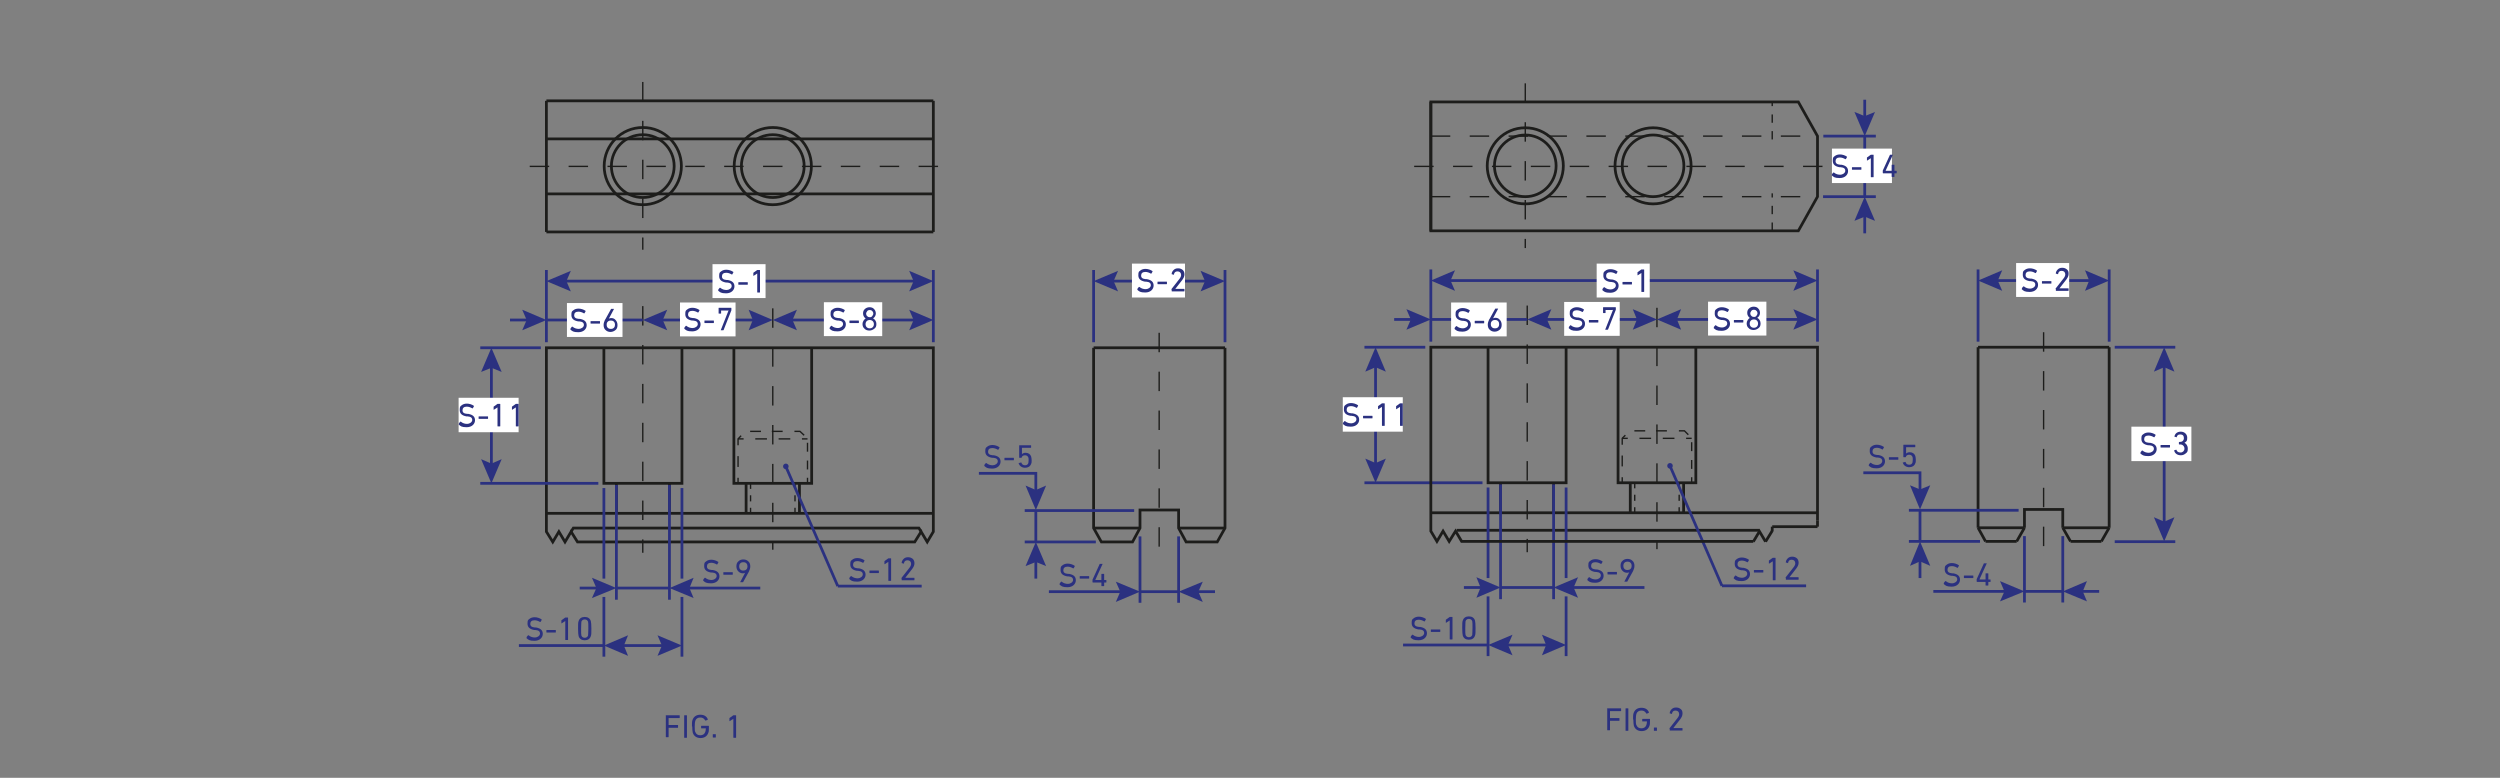 <?xml version="1.0" encoding="UTF-8"?>
<svg id="_Слой_1" data-name="Слой_1" xmlns="http://www.w3.org/2000/svg" version="1.1" viewBox="0 0 900 280">
  <rect x="0" y="0" width="900" height="280" fill="#808080" stroke="none"/>
  <!-- Generator: Adobe Illustrator 29.1.0, SVG Export Plug-In . SVG Version: 2.1.0 Build 142)  -->
  <defs>
    <style>
      .st0 {
        stroke-dasharray: 4.2 4.2;
      }

      .st0, .st1, .st2, .st3, .st4, .st5, .st6, .st7, .st8, .st9, .st10, .st11 {
        stroke-miterlimit: 10;
      }

      .st0, .st1, .st2, .st3, .st4, .st6, .st7, .st8, .st9, .st10, .st11 {
        fill: none;
      }

      .st0, .st3, .st6, .st7, .st8, .st9, .st10, .st11 {
        stroke: #1d1d1b;
      }

      .st0, .st3, .st6, .st7, .st9, .st10, .st11 {
        stroke-width: .5px;
      }

      .st1 {
        stroke-width: 1px;
      }

      .st1, .st2, .st5 {
        stroke: #2b3180;
      }

      .st2, .st5 {
        stroke-width: 1px;
      }

      .st4 {
        stroke: #ffed00;
      }

      .st5, .st12 {
        fill: #2b3180;
      }

      .st13 {
        fill: #fff;
      }

      .st6 {
        stroke-dasharray: 3;
      }

      .st7 {
        stroke-dasharray: 3.2 3.2;
      }

      .st9 {
        stroke-dasharray: 7;
      }

      .st10 {
        stroke-dasharray: 3.9 3.9;
      }

      .st11 {
        stroke-dasharray: 2.2 2.2;
      }
    </style>
  </defs>
  <path class="st4" d="M2218.5-412.7"/>
  <path class="st4" d="M2194-427.7"/>
  <polygon class="st8" points="331.6 191.4 329.3 195.1 207.9 195.1 205.6 191.4 203.4 195.1 201.2 191.4 199 195.1 196.7 191.4 196.7 125.2 336 125.2 336 191.4 333.8 195.1 331.6 191.4"/>
  <polyline class="st8" points="331.6 191.4 330.8 190.1 330.7 190.1 206.4 190.1 205.6 191.4"/>
  <line class="st8" x1="196.7" y1="184.8" x2="336" y2="184.8"/>
  <line class="st8" x1="221.9" y1="174" x2="221.9" y2="184.8"/>
  <polyline class="st8" points="245.5 125.2 245.5 174 231.4 174 217.4 174 217.4 125.2"/>
  <line class="st8" x1="241" y1="174" x2="241" y2="184.8"/>
  <line class="st8" x1="268.6" y1="174" x2="268.6" y2="184.8"/>
  <line class="st8" x1="287.8" y1="174" x2="287.8" y2="184.8"/>
  <polyline class="st8" points="264.2 125.2 264.2 174 278.2 174 292.2 174 292.2 125.2"/>
  <g>
    <line class="st3" x1="270.2" y1="174" x2="270.2" y2="176"/>
    <line class="st11" x1="270.2" y1="178.3" x2="270.2" y2="181.6"/>
    <line class="st3" x1="270.2" y1="182.8" x2="270.2" y2="184.8"/>
  </g>
  <g>
    <line class="st3" x1="286.2" y1="174" x2="286.2" y2="176"/>
    <line class="st11" x1="286.2" y1="178.3" x2="286.2" y2="181.6"/>
    <line class="st3" x1="286.2" y1="182.8" x2="286.2" y2="184.8"/>
  </g>
  <g>
    <line class="st3" x1="290.7" y1="158" x2="288.7" y2="158"/>
    <polyline class="st0" points="284.5 158 278.2 158 269.8 158"/>
    <line class="st3" x1="267.7" y1="158" x2="265.7" y2="158"/>
  </g>
  <g>
    <line class="st3" x1="265.7" y1="174" x2="265.7" y2="172"/>
    <polyline class="st10" points="265.7 168.1 265.7 158 268.3 155.3 278.2 155.3 284.1 155.3"/>
    <polyline class="st3" points="286 155.3 288 155.3 289.5 156.7"/>
    <line class="st7" x1="290.7" y1="159.4" x2="290.7" y2="170.4"/>
    <line class="st3" x1="290.7" y1="172" x2="290.7" y2="174"/>
  </g>
  <line class="st8" x1="196.7" y1="36.3" x2="196.7" y2="83.5"/>
  <line class="st8" x1="196.7" y1="36.3" x2="336" y2="36.3"/>
  <line class="st8" x1="196.7" y1="83.5" x2="336" y2="83.5"/>
  <line class="st8" x1="336" y1="36.3" x2="336" y2="83.5"/>
  <line class="st9" x1="190.7" y1="59.9" x2="340.6" y2="59.9"/>
  <line class="st8" x1="196.7" y1="50" x2="336" y2="50"/>
  <line class="st8" x1="196.7" y1="69.8" x2="336" y2="69.8"/>
  <circle class="st8" cx="231.4" cy="59.8" r="13.9"/>
  <circle class="st8" cx="278.2" cy="59.8" r="13.9"/>
  <circle class="st8" cx="278.2" cy="59.8" r="11.3"/>
  <circle class="st8" cx="231.4" cy="59.8" r="11.3"/>
  <line class="st8" x1="393.7" y1="125.2" x2="441" y2="125.2"/>
  <line class="st8" x1="393.7" y1="190.1" x2="410.4" y2="190.1"/>
  <line class="st8" x1="441" y1="190.1" x2="424.3" y2="190.1"/>
  <polyline class="st8" points="393.7 125.2 393.7 190.1 396.5 195.1 407.7 195.1 410.4 190.1 410.4 183.6 417.3 183.6 424.3 183.6 424.3 190.1 427 195.1 438.2 195.1 441 190.1 441 125.2"/>
  <line class="st9" x1="417.3" y1="119.8" x2="417.3" y2="197.9"/>
  <line class="st9" x1="231.4" y1="110.2" x2="231.4" y2="199"/>
  <line class="st9" x1="278.2" y1="111" x2="278.2" y2="197.9"/>
  <line class="st9" x1="231.4" y1="29.5" x2="231.4" y2="89.9"/>
  <line class="st8" x1="515.1" y1="36.7" x2="515.1" y2="83.1"/>
  <line class="st9" x1="509.1" y1="59.9" x2="656.4" y2="59.9"/>
  <line class="st9" x1="515.1" y1="49" x2="654.3" y2="49"/>
  <line class="st9" x1="515.1" y1="70.8" x2="654.3" y2="70.8"/>
  <circle class="st8" cx="549.1" cy="59.7" r="13.7"/>
  <circle class="st8" cx="595.1" cy="59.7" r="13.7"/>
  <circle class="st8" cx="595.1" cy="59.7" r="11.1"/>
  <circle class="st8" cx="549.1" cy="59.7" r="11.1"/>
  <line class="st9" x1="549.1" y1="30" x2="549.1" y2="89.3"/>
  <polygon class="st8" points="515.1 83.1 647.4 83.1 654.3 70.8 654.3 49 647.4 36.7 515.1 36.7 515.1 83.1"/>
  <line class="st5" x1="196.7" y1="123.2" x2="196.7" y2="97.2"/>
  <g>
    <line class="st1" x1="202.7" y1="101.2" x2="330.1" y2="101.2"/>
    <polygon class="st12" points="205.5 104.9 203.9 101.2 205.5 97.5 196.7 101.2 205.5 104.9"/>
    <polygon class="st12" points="327.3 104.9 328.9 101.2 327.3 97.5 336 101.2 327.3 104.9"/>
  </g>
  <line class="st2" x1="336" y1="97.2" x2="336" y2="123.2"/>
  <g>
    <rect class="st13" x="256.5" y="95.1" width="19.1" height="12.2"/>
    <g>
      <path class="st12" d="M258.6,104.4c0,0,0-.1,0-.2l.5-.6c0,0,.1,0,.2,0,.7.6,1.5.8,2.3.8s1.8-.6,1.8-1.4-.5-1.2-1.7-1.3h-.4c-1.6-.3-2.4-1-2.4-2.3s.2-1.3.7-1.7c.5-.4,1.1-.6,1.9-.6s1.8.3,2.5.8c0,0,0,.1,0,.2l-.4.7c0,0-.1,0-.2,0-.7-.4-1.3-.6-2-.6-1,0-1.5.5-1.5,1.3s.5,1.2,1.7,1.3h.4c1.6.3,2.4,1,2.4,2.3s-1.1,2.5-3,2.5-2.2-.4-2.9-1Z"/>
      <path class="st12" d="M265.9,102.5c0,0-.1,0-.1-.1v-.7c0,0,0-.1.1-.1h3.2c0,0,.1,0,.1.1v.7c0,0,0,.1-.1.1h-3.2Z"/>
      <path class="st12" d="M272.7,98.4h0l-1.4.9c0,0-.1,0-.1,0v-.9c0,0,0-.1,0-.2l1.4-1c0,0,.1,0,.2,0h.7c0,0,.1,0,.1.1v7.9c0,0,0,.1-.1.1h-.8c0,0-.1,0-.1-.1v-6.8Z"/>
    </g>
  </g>
  <line class="st1" x1="196.7" y1="115.2" x2="231.4" y2="115.2"/>
  <g>
    <line class="st1" x1="237.4" y1="115.2" x2="272.2" y2="115.2"/>
    <polygon class="st12" points="240.2 118.9 238.6 115.2 240.2 111.5 231.4 115.2 240.2 118.9"/>
    <polygon class="st12" points="269.5 118.9 271 115.2 269.5 111.5 278.2 115.2 269.5 118.9"/>
  </g>
  <g>
    <line class="st1" x1="284.1" y1="115.2" x2="330.1" y2="115.2"/>
    <polygon class="st12" points="286.9 118.9 285.3 115.2 286.9 111.5 278.2 115.2 286.9 118.9"/>
    <polygon class="st12" points="327.3 118.9 328.9 115.2 327.3 111.5 336 115.2 327.3 118.9"/>
  </g>
  <g>
    <rect class="st13" x="204.1" y="109.1" width="20" height="12.2"/>
    <g>
      <path class="st12" d="M205.4,118.4c0,0,0-.1,0-.2l.5-.6c0,0,.1,0,.2,0,.7.6,1.5.8,2.3.8s1.8-.6,1.8-1.4-.5-1.2-1.7-1.3h-.4c-1.6-.3-2.4-1-2.4-2.3s.2-1.3.7-1.7c.5-.4,1.1-.6,1.9-.6s1.8.3,2.5.8c0,0,0,.1,0,.2l-.4.7c0,0-.1,0-.2,0-.7-.4-1.3-.6-2-.6-1,0-1.5.5-1.5,1.3s.5,1.2,1.7,1.3h.4c1.6.3,2.4,1,2.4,2.3s-1.1,2.5-3,2.5-2.2-.4-2.9-1Z"/>
      <path class="st12" d="M212.7,116.5c0,0-.1,0-.1-.1v-.7c0,0,0-.1.1-.1h3.2c0,0,.1,0,.1.1v.7c0,0,0,.1-.1.1h-3.2Z"/>
      <path class="st12" d="M217.9,115l2.1-3.8c0,0,0,0,.2,0h.8c0,0,.1,0,0,.1l-1.8,3.4h0c.2-.1.5-.2.8-.2.7,0,1.2.2,1.6.7.4.4.7,1,.7,1.8s-.2,1.4-.7,1.8-1.1.7-1.8.7-1.3-.2-1.8-.7c-.5-.4-.7-1.1-.7-1.8s.2-1.2.5-1.9ZM218.4,116.9c0,.5.1.8.4,1.1.3.3.6.4,1.1.4s.8-.1,1.1-.4c.3-.3.4-.7.4-1.1s-.1-.8-.4-1.1c-.3-.3-.6-.4-1.1-.4s-.8.1-1.1.4c-.3.3-.4.6-.4,1.1Z"/>
    </g>
  </g>
  <g>
    <rect class="st13" x="244.8" y="108.9" width="20" height="12.2"/>
    <g>
      <path class="st12" d="M246.4,118.1c0,0,0-.1,0-.2l.5-.6c0,0,.1,0,.2,0,.7.6,1.5.8,2.3.8s1.8-.6,1.8-1.4-.5-1.2-1.7-1.3h-.4c-1.6-.3-2.4-1-2.4-2.3s.2-1.3.7-1.7c.5-.4,1.1-.6,1.9-.6s1.8.3,2.5.8c0,0,0,.1,0,.2l-.4.7c0,0-.1,0-.2,0-.7-.4-1.3-.6-2-.6-1,0-1.5.5-1.5,1.3s.5,1.2,1.7,1.3h.4c1.6.3,2.4,1,2.4,2.3s-1.1,2.5-3,2.5-2.2-.4-2.9-1Z"/>
      <path class="st12" d="M253.7,116.3c0,0-.1,0-.1-.1v-.7c0,0,0-.1.1-.1h3.2c0,0,.1,0,.1.1v.7c0,0,0,.1-.1.1h-3.2Z"/>
      <path class="st12" d="M262.1,111.8h0s-2.5,0-2.5,0c0,0,0,0,0,0v1c0,0,0,.1-.1.1h-.7c0,0-.1,0-.1-.1v-1.9c0,0,0-.1.1-.1h4.4c0,0,.1,0,.1.1v.7s0,0,0,.1l-2.8,7.1c0,0,0,.1-.2.1h-.8c0,0-.1,0,0-.1l2.8-7.1Z"/>
    </g>
  </g>
  <g>
    <rect class="st13" x="296.6" y="108.8" width="21" height="12.2"/>
    <g>
      <path class="st12" d="M298.7,118.1c0,0,0-.1,0-.2l.5-.6c0,0,.1,0,.2,0,.7.6,1.5.8,2.3.8s1.8-.6,1.8-1.4-.5-1.2-1.7-1.3h-.4c-1.6-.3-2.4-1-2.4-2.3s.2-1.3.7-1.7c.5-.4,1.1-.6,1.9-.6s1.8.3,2.5.8c0,0,0,.1,0,.2l-.4.7c0,0-.1,0-.2,0-.7-.4-1.3-.6-2-.6-1,0-1.5.5-1.5,1.3s.5,1.2,1.7,1.3h.4c1.6.3,2.4,1,2.4,2.3s-1.1,2.5-3,2.5-2.2-.4-2.9-1Z"/>
      <path class="st12" d="M305.9,116.3c0,0-.1,0-.1-.1v-.7c0,0,0-.1.1-.1h3.2c0,0,.1,0,.1.1v.7c0,0,0,.1-.1.1h-3.2Z"/>
      <path class="st12" d="M311.7,114.7h0c-.5-.3-1-1-1-1.8s.2-1.2.6-1.6c.4-.4,1-.7,1.7-.7s1.3.2,1.7.7c.4.4.6,1,.6,1.6s-.4,1.4-1,1.7h0c.7.4,1.2,1.1,1.2,2s-.2,1.3-.7,1.7c-.5.4-1.1.7-1.8.7s-1.4-.2-1.8-.7c-.5-.4-.7-1-.7-1.7s.5-1.6,1.2-2ZM314.6,116.7c0-.9-.6-1.5-1.5-1.5s-1.5.6-1.5,1.5.6,1.5,1.5,1.5,1.5-.6,1.5-1.5ZM313.1,114.2c.4,0,.7-.1.9-.4.2-.3.4-.6.4-.9s-.1-.7-.4-.9c-.2-.3-.6-.4-.9-.4s-.7.1-.9.4c-.2.3-.4.6-.4.9s.1.7.4.9c.2.3.6.4.9.4Z"/>
    </g>
  </g>
  <line class="st2" x1="393.7" y1="97.2" x2="393.7" y2="123.2"/>
  <line class="st2" x1="441" y1="97.2" x2="441" y2="123.2"/>
  <g>
    <line class="st1" x1="399.7" y1="101.2" x2="435" y2="101.2"/>
    <polygon class="st12" points="402.5 104.9 400.9 101.2 402.5 97.5 393.7 101.2 402.5 104.9"/>
    <polygon class="st12" points="432.2 104.9 433.8 101.2 432.2 97.5 441 101.2 432.2 104.9"/>
  </g>
  <g>
    <line class="st1" x1="183.6" y1="115.2" x2="190.8" y2="115.2"/>
    <polygon class="st12" points="188 118.9 189.6 115.2 188 111.5 196.7 115.2 188 118.9"/>
  </g>
  <g>
    <rect class="st13" x="407.5" y="94.9" width="19.1" height="12.2"/>
    <g>
      <path class="st12" d="M409.5,104.1c0,0,0-.1,0-.2l.5-.6c0,0,.1,0,.2,0,.7.6,1.5.8,2.3.8s1.8-.6,1.8-1.4-.5-1.2-1.7-1.3h-.4c-1.6-.3-2.4-1-2.4-2.3s.2-1.3.7-1.7c.5-.4,1.1-.6,1.9-.6s1.8.3,2.5.8c0,0,0,.1,0,.2l-.4.7c0,0-.1,0-.2,0-.7-.4-1.3-.6-2-.6-1,0-1.5.5-1.5,1.3s.5,1.2,1.7,1.3h.4c1.6.3,2.4,1,2.4,2.3s-1.1,2.5-3,2.5-2.2-.4-2.9-1Z"/>
      <path class="st12" d="M416.8,102.3c0,0-.1,0-.1-.1v-.7c0,0,0-.1.1-.1h3.2c0,0,.1,0,.1.1v.7c0,0,0,.1-.1.1h-3.2Z"/>
      <path class="st12" d="M421.7,104.3c0,0,0-.1,0-.2l2.9-3.7c.4-.5.6-1,.6-1.4,0-.8-.5-1.3-1.3-1.3s-1.2.4-1.3,1.2c0,0,0,.1-.1,0l-.7-.2c0,0-.1,0,0-.1,0-.5.3-1,.7-1.4.4-.4.9-.6,1.6-.6s1.2.2,1.7.6c.4.4.6.9.6,1.6s-.3,1.3-.8,2l-2.5,3.2h0s3.2,0,3.2,0c0,0,.1,0,.1.1v.7c0,0,0,.1-.1.1h-4.4c0,0-.1,0-.1-.1v-.6Z"/>
    </g>
  </g>
  <line class="st2" x1="410.4" y1="193.1" x2="410.4" y2="217"/>
  <line class="st2" x1="424.3" y1="193.1" x2="424.3" y2="217"/>
  <g>
    <line class="st1" x1="377.6" y1="213" x2="404.5" y2="213"/>
    <polygon class="st12" points="401.7 216.7 403.3 213 401.7 209.4 410.4 213 401.7 216.7"/>
  </g>
  <g>
    <line class="st1" x1="437.4" y1="213" x2="430.2" y2="213"/>
    <polygon class="st12" points="433 209.4 431.4 213 433 216.7 424.3 213 433 209.4"/>
  </g>
  <line class="st1" x1="410.4" y1="213" x2="424.3" y2="213"/>
  <g>
    <path class="st12" d="M381.5,210.2c0,0,0-.1,0-.2l.5-.6c0,0,.1,0,.2,0,.7.6,1.5.8,2.3.8s1.8-.6,1.8-1.4-.5-1.2-1.7-1.3h-.4c-1.6-.3-2.4-1-2.4-2.3s.2-1.3.7-1.7c.5-.4,1.1-.6,1.9-.6s1.8.3,2.5.8c0,0,0,.1,0,.2l-.4.7c0,0-.1,0-.2,0-.7-.4-1.3-.6-2-.6-1,0-1.5.5-1.5,1.3s.5,1.2,1.7,1.3h.4c1.6.3,2.4,1,2.4,2.3s-1.1,2.5-3,2.5-2.2-.4-2.9-1Z"/>
    <path class="st12" d="M388.8,208.3c0,0-.1,0-.1-.1v-.7c0,0,0-.1.1-.1h3.2c0,0,.1,0,.1.1v.7c0,0,0,.1-.1.1h-3.2Z"/>
    <path class="st12" d="M393.4,209.6c0,0-.1,0-.1-.1v-.7s0,0,0-.1l2.6-5.7c0,0,0,0,.2,0h.8c0,0,.1,0,0,.1l-2.6,5.7h0s2.2,0,2.2,0c0,0,0,0,0,0v-2.1c0,0,0-.1.1-.1h.8c0,0,.1,0,.1.1v2.1s0,0,0,0h.7c0,0,.1,0,.1.1v.7c0,0,0,.1-.1.1h-.7s0,0,0,0v1.2c0,0,0,.1-.1.1h-.8c0,0-.1,0-.1-.1v-1.2s0,0,0,0h-3.2Z"/>
  </g>
  <line class="st1" x1="215.4" y1="174" x2="172.9" y2="174"/>
  <line class="st1" x1="194.7" y1="125.2" x2="172.9" y2="125.2"/>
  <g>
    <line class="st1" x1="176.9" y1="131.2" x2="176.9" y2="168.1"/>
    <polygon class="st12" points="173.2 133.9 176.9 132.4 180.6 133.9 176.9 125.2 173.2 133.9"/>
    <polygon class="st12" points="173.2 165.3 176.9 166.9 180.6 165.3 176.9 174 173.2 165.3"/>
  </g>
  <g>
    <rect class="st13" x="165.1" y="143.2" width="21.6" height="12.4"/>
    <g>
      <path class="st12" d="M165.2,152.6c0,0,0-.1,0-.2l.5-.6c0,0,.1,0,.2,0,.7.6,1.5.8,2.3.8s1.8-.6,1.8-1.4-.5-1.2-1.7-1.3h-.4c-1.6-.3-2.4-1-2.4-2.3s.2-1.3.7-1.7c.5-.4,1.1-.6,1.9-.6s1.8.3,2.5.8c0,0,0,.1,0,.2l-.4.7c0,0-.1,0-.2,0-.7-.4-1.3-.6-2-.6-1,0-1.5.5-1.5,1.3s.5,1.2,1.7,1.3h.4c1.6.3,2.4,1,2.4,2.3s-1.1,2.5-3,2.5-2.2-.4-2.9-1Z"/>
      <path class="st12" d="M172.4,150.8c0,0-.1,0-.1-.1v-.7c0,0,0-.1.1-.1h3.2c0,0,.1,0,.1.1v.7c0,0,0,.1-.1.1h-3.2Z"/>
      <path class="st12" d="M179.2,146.6h0l-1.4.9c0,0-.1,0-.1,0v-.9c0,0,0-.1,0-.2l1.4-1c0,0,.1,0,.2,0h.7c0,0,.1,0,.1.1v7.9c0,0,0,.1-.1.1h-.8c0,0-.1,0-.1-.1v-6.8Z"/>
      <path class="st12" d="M185.8,146.6h0l-1.4.9c0,0-.1,0-.1,0v-.9c0,0,0-.1,0-.2l1.4-1c0,0,.1,0,.2,0h.7c0,0,.1,0,.1.1v7.9c0,0,0,.1-.1.1h-.8c0,0-.1,0-.1-.1v-6.8Z"/>
    </g>
  </g>
  <line class="st1" x1="283.1" y1="168.4" x2="301.6" y2="211"/>
  <line class="st1" x1="301.6" y1="211" x2="331.8" y2="211"/>
  <g>
    <path class="st12" d="M305.8,208.2c0,0,0-.1,0-.2l.5-.6c0,0,.1,0,.2,0,.7.6,1.5.8,2.3.8s1.8-.6,1.8-1.4-.5-1.2-1.7-1.3h-.4c-1.6-.3-2.4-1-2.4-2.3s.2-1.3.7-1.7c.5-.4,1.1-.6,1.9-.6s1.8.3,2.5.8c0,0,0,.1,0,.2l-.4.7c0,0-.1,0-.2,0-.7-.4-1.3-.6-2-.6-1,0-1.5.5-1.5,1.3s.5,1.2,1.7,1.3h.4c1.6.3,2.4,1,2.4,2.3s-1.1,2.5-3,2.5-2.2-.4-2.9-1Z"/>
    <path class="st12" d="M313.1,206.3c0,0-.1,0-.1-.1v-.7c0,0,0-.1.1-.1h3.2c0,0,.1,0,.1.1v.7c0,0,0,.1-.1.1h-3.2Z"/>
    <path class="st12" d="M319.9,202.2h0l-1.4.9c0,0-.1,0-.1,0v-.9c0,0,0-.1,0-.2l1.4-1c0,0,.1,0,.2,0h.7c0,0,.1,0,.1.1v7.9c0,0,0,.1-.1.1h-.8c0,0-.1,0-.1-.1v-6.8Z"/>
    <path class="st12" d="M324.5,208.3c0,0,0-.1,0-.2l2.9-3.7c.4-.5.6-1,.6-1.4,0-.8-.5-1.3-1.3-1.3s-1.2.4-1.3,1.2c0,0,0,.1-.1,0l-.7-.2c0,0-.1,0,0-.1,0-.5.3-1,.7-1.4.4-.4.9-.6,1.6-.6s1.2.2,1.7.6c.4.4.6.9.6,1.6s-.3,1.3-.8,2l-2.5,3.2h0s3.2,0,3.2,0c0,0,.1,0,.1.1v.7c0,0,0,.1-.1.1h-4.4c0,0-.1,0-.1-.1v-.6Z"/>
  </g>
  <circle class="st1" cx="282.9" cy="167.9" r=".5"/>
  <line class="st1" x1="221.9" y1="174.6" x2="221.9" y2="215.9"/>
  <line class="st1" x1="241" y1="174.6" x2="241" y2="215.9"/>
  <line class="st1" x1="221.9" y1="211.7" x2="241" y2="211.7"/>
  <g>
    <line class="st1" x1="208.7" y1="211.7" x2="215.9" y2="211.7"/>
    <polygon class="st12" points="213.1 215.3 214.7 211.7 213.1 208 221.9 211.7 213.1 215.3"/>
  </g>
  <g>
    <line class="st1" x1="273.7" y1="211.7" x2="247" y2="211.7"/>
    <polygon class="st12" points="249.7 208 248.2 211.7 249.7 215.3 241 211.7 249.7 208"/>
  </g>
  <g>
    <path class="st12" d="M253.2,208.8c0,0,0-.1,0-.2l.5-.6c0,0,.1,0,.2,0,.7.6,1.5.8,2.3.8s1.8-.6,1.8-1.4-.5-1.2-1.7-1.3h-.4c-1.6-.3-2.4-1-2.4-2.3s.2-1.3.7-1.7c.5-.4,1.1-.6,1.9-.6s1.8.3,2.5.8c0,0,0,.1,0,.2l-.4.7c0,0-.1,0-.2,0-.7-.4-1.3-.6-2-.6-1,0-1.5.5-1.5,1.3s.5,1.2,1.7,1.3h.4c1.6.3,2.4,1,2.4,2.3s-1.1,2.5-3,2.5-2.2-.4-2.9-1Z"/>
    <path class="st12" d="M260.5,206.9c0,0-.1,0-.1-.1v-.7c0,0,0-.1.1-.1h3.2c0,0,.1,0,.1.1v.7c0,0,0,.1-.1.1h-3.2Z"/>
    <path class="st12" d="M268.3,206.2h0c-.2.1-.5.2-.8.2-.7,0-1.2-.2-1.7-.7-.4-.4-.7-1-.7-1.8s.2-1.4.7-1.8c.5-.5,1.1-.7,1.8-.7s1.3.2,1.8.7c.5.4.7,1.1.7,1.8s-.2,1.2-.5,1.9l-2.1,3.8c0,0,0,0-.2,0h-.8c0,0-.1,0,0-.1l1.8-3.4ZM267.6,205.4c.4,0,.8-.1,1.1-.4.3-.3.4-.7.4-1.1s-.1-.8-.4-1.1c-.3-.3-.6-.4-1.1-.4s-.8.1-1.1.4c-.3.3-.4.7-.4,1.1s.1.8.4,1.1c.3.3.6.4,1.1.4Z"/>
  </g>
  <line class="st1" x1="217.4" y1="214.9" x2="217.4" y2="236.4"/>
  <g>
    <line class="st1" x1="223.3" y1="232.4" x2="239.5" y2="232.4"/>
    <polygon class="st12" points="226.1 236.1 224.6 232.4 226.1 228.7 217.4 232.4 226.1 236.1"/>
    <polygon class="st12" points="236.7 236.1 238.3 232.4 236.7 228.7 245.5 232.4 236.7 236.1"/>
  </g>
  <line class="st1" x1="217.4" y1="232.4" x2="186.8" y2="232.4"/>
  <g>
    <path class="st12" d="M189.6,229.5c0,0,0-.1,0-.2l.5-.6c0,0,.1,0,.2,0,.7.6,1.5.8,2.3.8s1.8-.6,1.8-1.4-.5-1.2-1.7-1.3h-.4c-1.6-.3-2.4-1-2.4-2.3s.2-1.3.7-1.7c.5-.4,1.1-.6,1.9-.6s1.8.3,2.5.8c0,0,0,.1,0,.2l-.4.7c0,0-.1,0-.2,0-.7-.4-1.3-.6-2-.6-1,0-1.5.5-1.5,1.3s.5,1.2,1.7,1.3h.4c1.6.3,2.4,1,2.4,2.3s-1.1,2.5-3,2.5-2.2-.4-2.9-1Z"/>
    <path class="st12" d="M196.8,227.7c0,0-.1,0-.1-.1v-.7c0,0,0-.1.1-.1h3.2c0,0,.1,0,.1.1v.7c0,0,0,.1-.1.1h-3.2Z"/>
    <path class="st12" d="M203.6,223.5h0l-1.4.9c0,0-.1,0-.1,0v-.9c0,0,0-.1,0-.2l1.4-1c0,0,.1,0,.2,0h.7c0,0,.1,0,.1.1v7.9c0,0,0,.1-.1.1h-.8c0,0-.1,0-.1-.1v-6.8Z"/>
    <path class="st12" d="M208.1,226.3c0-1.4,0-2.3.2-2.7.3-1,1.1-1.5,2.2-1.5s1.9.5,2.2,1.5c.1.4.2,1.3.2,2.7s0,2.3-.2,2.7c-.3,1-1.1,1.5-2.2,1.5s-1.9-.5-2.2-1.5c-.1-.4-.2-1.3-.2-2.7ZM210.5,229.6c.6,0,1-.3,1.2-.8,0-.3.1-1.1.1-2.5s0-2.2-.1-2.5c-.2-.5-.6-.8-1.2-.8s-1,.3-1.2.8c0,.3-.1,1.1-.1,2.5s0,2.2.1,2.5c.2.5.6.8,1.2.8Z"/>
  </g>
  <line class="st1" x1="217.4" y1="208.3" x2="217.4" y2="175.7"/>
  <line class="st1" x1="245.5" y1="214.9" x2="245.5" y2="236.4"/>
  <line class="st1" x1="245.5" y1="208.3" x2="245.5" y2="175.7"/>
  <polyline class="st8" points="635.6 195 633.4 191.3 631.2 195"/>
  <line class="st8" x1="638" y1="191.1" x2="635.6" y2="195"/>
  <line class="st8" x1="524.4" y1="190.9" x2="633.4" y2="190.9"/>
  <line class="st8" x1="515.1" y1="184.6" x2="654.3" y2="184.6"/>
  <line class="st8" x1="540.2" y1="173.8" x2="540.2" y2="184.6"/>
  <polyline class="st8" points="563.8 125 563.8 173.8 549.8 173.8 535.7 173.8 535.7 125"/>
  <line class="st8" x1="559.3" y1="173.8" x2="559.3" y2="184.6"/>
  <line class="st8" x1="586.9" y1="173.8" x2="586.9" y2="184.6"/>
  <line class="st8" x1="606.1" y1="173.8" x2="606.1" y2="184.6"/>
  <polyline class="st8" points="582.5 125 582.5 173.8 596.5 173.8 610.5 173.8 610.5 125"/>
  <g>
    <line class="st3" x1="588.5" y1="173.8" x2="588.5" y2="175.8"/>
    <line class="st11" x1="588.5" y1="178.1" x2="588.5" y2="181.5"/>
    <line class="st3" x1="588.5" y1="182.6" x2="588.5" y2="184.6"/>
  </g>
  <g>
    <line class="st3" x1="604.5" y1="173.8" x2="604.5" y2="175.8"/>
    <line class="st11" x1="604.5" y1="178.1" x2="604.5" y2="181.5"/>
    <line class="st3" x1="604.5" y1="182.6" x2="604.5" y2="184.6"/>
  </g>
  <g>
    <line class="st3" x1="609" y1="157.8" x2="607" y2="157.8"/>
    <polyline class="st0" points="602.8 157.8 596.5 157.8 588.1 157.8"/>
    <line class="st3" x1="586" y1="157.8" x2="584" y2="157.8"/>
  </g>
  <g>
    <line class="st3" x1="584" y1="173.8" x2="584" y2="171.8"/>
    <polyline class="st10" points="584 167.9 584 157.8 586.7 155.1 596.5 155.1 602.4 155.1"/>
    <polyline class="st3" points="604.4 155.1 606.4 155.1 607.8 156.5"/>
    <line class="st7" x1="609" y1="159.2" x2="609" y2="170.3"/>
    <line class="st3" x1="609" y1="171.8" x2="609" y2="173.8"/>
  </g>
  <line class="st8" x1="712.1" y1="125" x2="759.3" y2="125"/>
  <line class="st8" x1="712.1" y1="190" x2="712.1" y2="125"/>
  <line class="st8" x1="759.3" y1="125" x2="759.3" y2="190"/>
  <line class="st8" x1="712.1" y1="190" x2="728.8" y2="190"/>
  <line class="st8" x1="759.3" y1="190" x2="742.6" y2="190"/>
  <polyline class="st8" points="728.8 190 728.8 183.4 735.7 183.4 742.6 183.4 742.6 190"/>
  <line class="st8" x1="712.1" y1="190" x2="714.8" y2="194.9"/>
  <line class="st8" x1="728.8" y1="190" x2="726" y2="194.9"/>
  <line class="st8" x1="714.8" y1="194.9" x2="726" y2="194.9"/>
  <line class="st8" x1="742.6" y1="190" x2="745.4" y2="194.9"/>
  <line class="st8" x1="759.3" y1="190" x2="756.5" y2="194.9"/>
  <line class="st8" x1="745.4" y1="194.9" x2="756.5" y2="194.9"/>
  <line class="st9" x1="735.7" y1="119.6" x2="735.7" y2="197.7"/>
  <line class="st9" x1="549.8" y1="110" x2="549.8" y2="198.8"/>
  <line class="st9" x1="596.5" y1="110.8" x2="596.5" y2="197.7"/>
  <line class="st5" x1="515.1" y1="123" x2="515.1" y2="97"/>
  <g>
    <line class="st1" x1="521" y1="101" x2="648.4" y2="101"/>
    <polygon class="st12" points="523.8 104.7 522.2 101 523.8 97.3 515.1 101 523.8 104.7"/>
    <polygon class="st12" points="645.6 104.7 647.2 101 645.6 97.3 654.3 101 645.6 104.7"/>
  </g>
  <line class="st2" x1="654.3" y1="97" x2="654.3" y2="123"/>
  <g>
    <rect class="st13" x="574.8" y="94.9" width="19.1" height="12.2"/>
    <g>
      <path class="st12" d="M576.9,104.2c0,0,0-.1,0-.2l.5-.6c0,0,.1,0,.2,0,.7.6,1.5.8,2.3.8s1.8-.6,1.8-1.4-.5-1.2-1.7-1.3h-.4c-1.6-.3-2.4-1-2.4-2.3s.2-1.3.7-1.7c.5-.4,1.1-.6,1.9-.6s1.8.3,2.5.8c0,0,0,.1,0,.2l-.4.7c0,0-.1,0-.2,0-.7-.4-1.3-.6-2-.6-1,0-1.5.5-1.5,1.3s.5,1.2,1.7,1.3h.4c1.6.3,2.4,1,2.4,2.3s-1.1,2.5-3,2.5-2.2-.4-2.9-1Z"/>
      <path class="st12" d="M584.2,102.4c0,0-.1,0-.1-.1v-.7c0,0,0-.1.1-.1h3.2c0,0,.1,0,.1.1v.7c0,0,0,.1-.1.1h-3.2Z"/>
      <path class="st12" d="M591,98.2h0l-1.4.9c0,0-.1,0-.1,0v-.9c0,0,0-.1,0-.2l1.4-1c0,0,.1,0,.2,0h.7c0,0,.1,0,.1.1v7.9c0,0,0,.1-.1.1h-.8c0,0-.1,0-.1-.1v-6.8Z"/>
    </g>
  </g>
  <line class="st1" x1="515.1" y1="115" x2="549.8" y2="115"/>
  <g>
    <line class="st1" x1="555.7" y1="115" x2="590.6" y2="115"/>
    <polygon class="st12" points="558.5 118.7 556.9 115 558.5 111.3 549.8 115 558.5 118.7"/>
    <polygon class="st12" points="587.8 118.7 589.3 115 587.8 111.3 596.5 115 587.8 118.7"/>
  </g>
  <g>
    <line class="st1" x1="602.4" y1="115" x2="648.4" y2="115"/>
    <polygon class="st12" points="605.2 118.7 603.7 115 605.2 111.3 596.5 115 605.2 118.7"/>
    <polygon class="st12" points="645.6 118.7 647.2 115 645.6 111.3 654.3 115 645.6 118.7"/>
  </g>
  <g>
    <rect class="st13" x="522.4" y="108.9" width="20" height="12.2"/>
    <g>
      <path class="st12" d="M523.7,118.2c0,0,0-.1,0-.2l.5-.6c0,0,.1,0,.2,0,.7.6,1.5.8,2.3.8s1.8-.6,1.8-1.4-.5-1.2-1.7-1.3h-.4c-1.6-.3-2.4-1-2.4-2.3s.2-1.3.7-1.7c.5-.4,1.1-.6,1.9-.6s1.8.3,2.5.8c0,0,0,.1,0,.2l-.4.7c0,0-.1,0-.2,0-.7-.4-1.3-.6-2-.6-1,0-1.5.5-1.5,1.3s.5,1.2,1.7,1.3h.4c1.6.3,2.4,1,2.4,2.3s-1.1,2.5-3,2.5-2.2-.4-2.9-1Z"/>
      <path class="st12" d="M531,116.4c0,0-.1,0-.1-.1v-.7c0,0,0-.1.1-.1h3.2c0,0,.1,0,.1.1v.7c0,0,0,.1-.1.1h-3.2Z"/>
      <path class="st12" d="M536.2,114.9l2.1-3.8c0,0,0,0,.2,0h.8c0,0,.1,0,0,.1l-1.8,3.4h0c.2-.1.5-.2.8-.2.7,0,1.2.2,1.6.7.4.4.7,1,.7,1.8s-.2,1.4-.7,1.8-1.1.7-1.8.7-1.3-.2-1.8-.7c-.5-.4-.7-1.1-.7-1.8s.2-1.2.5-1.9ZM536.7,116.7c0,.5.1.8.4,1.1.3.3.6.4,1.1.4s.8-.1,1.1-.4c.3-.3.4-.7.4-1.1s-.1-.8-.4-1.1c-.3-.3-.6-.4-1.1-.4s-.8.1-1.1.4c-.3.3-.4.6-.4,1.1Z"/>
    </g>
  </g>
  <g>
    <rect class="st13" x="563.1" y="108.7" width="20" height="12.2"/>
    <g>
      <path class="st12" d="M564.8,117.9c0,0,0-.1,0-.2l.5-.6c0,0,.1,0,.2,0,.7.6,1.5.8,2.3.8s1.8-.6,1.8-1.4-.5-1.2-1.7-1.3h-.4c-1.6-.3-2.4-1-2.4-2.3s.2-1.3.7-1.7c.5-.4,1.1-.6,1.9-.6s1.8.3,2.5.8c0,0,0,.1,0,.2l-.4.7c0,0-.1,0-.2,0-.7-.4-1.3-.6-2-.6-1,0-1.5.5-1.5,1.3s.5,1.2,1.7,1.3h.4c1.6.3,2.4,1,2.4,2.3s-1.1,2.5-3,2.5-2.2-.4-2.9-1Z"/>
      <path class="st12" d="M572.1,116.1c0,0-.1,0-.1-.1v-.7c0,0,0-.1.1-.1h3.2c0,0,.1,0,.1.1v.7c0,0,0,.1-.1.1h-3.2Z"/>
      <path class="st12" d="M580.5,111.6h0s-2.5,0-2.5,0c0,0,0,0,0,0v1c0,0,0,.1-.1.1h-.7c0,0-.1,0-.1-.1v-1.9c0,0,0-.1.1-.1h4.4c0,0,.1,0,.1.1v.7s0,0,0,.1l-2.8,7.1c0,0,0,.1-.2.1h-.8c0,0-.1,0,0-.1l2.8-7.1Z"/>
    </g>
  </g>
  <g>
    <rect class="st13" x="614.9" y="108.6" width="21" height="12.2"/>
    <g>
      <path class="st12" d="M617,117.9c0,0,0-.1,0-.2l.5-.6c0,0,.1,0,.2,0,.7.6,1.5.8,2.3.8s1.8-.6,1.8-1.4-.5-1.2-1.7-1.3h-.4c-1.6-.3-2.4-1-2.4-2.3s.2-1.3.7-1.7c.5-.4,1.1-.6,1.9-.6s1.8.3,2.5.8c0,0,0,.1,0,.2l-.4.7c0,0-.1,0-.2,0-.7-.4-1.3-.6-2-.6-1,0-1.5.5-1.5,1.3s.5,1.2,1.7,1.3h.4c1.6.3,2.4,1,2.4,2.3s-1.1,2.5-3,2.5-2.2-.4-2.9-1Z"/>
      <path class="st12" d="M624.3,116.1c0,0-.1,0-.1-.1v-.7c0,0,0-.1.1-.1h3.2c0,0,.1,0,.1.1v.7c0,0,0,.1-.1.1h-3.2Z"/>
      <path class="st12" d="M630,114.5h0c-.5-.3-1-1-1-1.8s.2-1.2.6-1.6c.4-.4,1-.7,1.7-.7s1.3.2,1.7.7c.4.4.6,1,.6,1.6s-.4,1.4-1,1.7h0c.7.4,1.2,1.1,1.2,2s-.2,1.3-.7,1.7c-.5.4-1.1.7-1.8.7s-1.4-.2-1.8-.7c-.5-.4-.7-1-.7-1.7s.5-1.6,1.2-2ZM632.9,116.5c0-.9-.6-1.5-1.5-1.5s-1.5.6-1.5,1.5.6,1.5,1.5,1.5,1.5-.6,1.5-1.5ZM631.4,114.1c.4,0,.7-.1.9-.4.2-.3.4-.6.4-.9s-.1-.7-.4-.9c-.2-.3-.6-.4-.9-.4s-.7.1-.9.4c-.2.3-.4.6-.4.9s.1.7.4.9c.2.3.6.4.9.4Z"/>
    </g>
  </g>
  <line class="st2" x1="712.1" y1="97" x2="712.1" y2="123"/>
  <line class="st2" x1="759.3" y1="97" x2="759.3" y2="123"/>
  <g>
    <line class="st1" x1="718" y1="101" x2="753.4" y2="101"/>
    <polygon class="st12" points="720.8 104.7 719.2 101 720.8 97.3 712.1 101 720.8 104.7"/>
    <polygon class="st12" points="750.6 104.7 752.1 101 750.6 97.3 759.3 101 750.6 104.7"/>
  </g>
  <g>
    <line class="st1" x1="501.9" y1="115" x2="509.1" y2="115"/>
    <polygon class="st12" points="506.3 118.7 507.9 115 506.3 111.3 515.1 115 506.3 118.7"/>
  </g>
  <g>
    <rect class="st13" x="725.8" y="94.7" width="19.1" height="12.2"/>
    <g>
      <path class="st12" d="M727.9,103.9c0,0,0-.1,0-.2l.5-.6c0,0,.1,0,.2,0,.7.6,1.5.8,2.3.8s1.8-.6,1.8-1.4-.5-1.2-1.7-1.3h-.4c-1.6-.3-2.4-1-2.4-2.3s.2-1.3.7-1.7c.5-.4,1.1-.6,1.9-.6s1.8.3,2.5.8c0,0,0,.1,0,.2l-.4.7c0,0-.1,0-.2,0-.7-.4-1.3-.6-2-.6-1,0-1.5.5-1.5,1.3s.5,1.2,1.7,1.3h.4c1.6.3,2.4,1,2.4,2.3s-1.1,2.5-3,2.5-2.2-.4-2.9-1Z"/>
      <path class="st12" d="M735.2,102.1c0,0-.1,0-.1-.1v-.7c0,0,0-.1.1-.1h3.2c0,0,.1,0,.1.1v.7c0,0,0,.1-.1.1h-3.2Z"/>
      <path class="st12" d="M740,104.1c0,0,0-.1,0-.2l2.9-3.7c.4-.5.6-1,.6-1.4,0-.8-.5-1.3-1.3-1.3s-1.2.4-1.3,1.2c0,0,0,.1-.1,0l-.7-.2c0,0-.1,0,0-.1,0-.5.3-1,.7-1.4.4-.4.9-.6,1.6-.6s1.2.2,1.7.6.6.9.6,1.6-.3,1.3-.8,2l-2.5,3.2h0s3.2,0,3.2,0c0,0,.1,0,.1.1v.7c0,0,0,.1-.1.1h-4.4c0,0-.1,0-.1-.1v-.6Z"/>
    </g>
  </g>
  <line class="st2" x1="728.8" y1="193" x2="728.8" y2="216.9"/>
  <line class="st2" x1="742.6" y1="193" x2="742.6" y2="216.9"/>
  <g>
    <line class="st1" x1="696" y1="212.9" x2="722.8" y2="212.9"/>
    <polygon class="st12" points="720 216.5 721.6 212.9 720 209.2 728.8 212.9 720 216.5"/>
  </g>
  <g>
    <line class="st1" x1="755.7" y1="212.9" x2="748.5" y2="212.9"/>
    <polygon class="st12" points="751.3 209.2 749.8 212.9 751.3 216.5 742.6 212.9 751.3 209.2"/>
  </g>
  <line class="st1" x1="728.8" y1="212.9" x2="742.6" y2="212.9"/>
  <g>
    <path class="st12" d="M699.8,210c0,0,0-.1,0-.2l.5-.6c0,0,.1,0,.2,0,.7.6,1.5.8,2.3.8s1.8-.6,1.8-1.4-.5-1.2-1.7-1.3h-.4c-1.6-.3-2.4-1-2.4-2.3s.2-1.3.7-1.7c.5-.4,1.1-.6,1.9-.6s1.8.3,2.5.8c0,0,0,.1,0,.2l-.4.7c0,0-.1,0-.2,0-.7-.4-1.3-.6-2-.6-1,0-1.5.5-1.5,1.3s.5,1.2,1.7,1.3h.4c1.6.3,2.4,1,2.4,2.3s-1.1,2.5-3,2.5-2.2-.4-2.9-1Z"/>
    <path class="st12" d="M707.1,208.1c0,0-.1,0-.1-.1v-.7c0,0,0-.1.1-.1h3.2c0,0,.1,0,.1.1v.7c0,0,0,.1-.1.1h-3.2Z"/>
    <path class="st12" d="M711.7,209.4c0,0-.1,0-.1-.1v-.7s0,0,0-.1l2.6-5.7c0,0,0,0,.2,0h.8c0,0,.1,0,0,.1l-2.6,5.7h0s2.2,0,2.2,0c0,0,0,0,0,0v-2.1c0,0,0-.1.1-.1h.8c0,0,.1,0,.1.1v2.1s0,0,0,0h.7c0,0,.1,0,.1.1v.7c0,0,0,.1-.1.1h-.7s0,0,0,0v1.2c0,0,0,.1-.1.1h-.8c0,0-.1,0-.1-.1v-1.2s0,0,0,0h-3.2Z"/>
  </g>
  <line class="st1" x1="533.7" y1="173.8" x2="491.2" y2="173.8"/>
  <line class="st1" x1="513.1" y1="125" x2="491.2" y2="125"/>
  <g>
    <line class="st1" x1="495.2" y1="131" x2="495.2" y2="167.9"/>
    <polygon class="st12" points="491.5 133.8 495.2 132.2 498.9 133.8 495.2 125 491.5 133.8"/>
    <polygon class="st12" points="491.5 165.1 495.2 166.7 498.9 165.1 495.2 173.8 491.5 165.1"/>
  </g>
  <g>
    <rect class="st13" x="483.4" y="143" width="21.6" height="12.4"/>
    <g>
      <path class="st12" d="M483.5,152.4c0,0,0-.1,0-.2l.5-.6c0,0,.1,0,.2,0,.7.6,1.5.8,2.3.8s1.8-.6,1.8-1.4-.5-1.2-1.7-1.3h-.4c-1.6-.3-2.4-1-2.4-2.3s.2-1.3.7-1.7c.5-.4,1.1-.6,1.9-.6s1.8.3,2.5.8c0,0,0,.1,0,.2l-.4.7c0,0-.1,0-.2,0-.7-.4-1.3-.6-2-.6-1,0-1.5.5-1.5,1.3s.5,1.2,1.7,1.3h.4c1.6.3,2.4,1,2.4,2.3s-1.1,2.5-3,2.5-2.2-.4-2.9-1Z"/>
      <path class="st12" d="M490.8,150.6c0,0-.1,0-.1-.1v-.7c0,0,0-.1.1-.1h3.2c0,0,.1,0,.1.1v.7c0,0,0,.1-.1.1h-3.2Z"/>
      <path class="st12" d="M497.6,146.4h0l-1.4.9c0,0-.1,0-.1,0v-.9c0,0,0-.1,0-.2l1.4-1c0,0,.1,0,.2,0h.7c0,0,.1,0,.1.1v7.9c0,0,0,.1-.1.1h-.8c0,0-.1,0-.1-.1v-6.8Z"/>
      <path class="st12" d="M504.1,146.4h0l-1.4.9c0,0-.1,0-.1,0v-.9c0,0,0-.1,0-.2l1.4-1c0,0,.1,0,.2,0h.7c0,0,.1,0,.1.1v7.9c0,0,0,.1-.1.1h-.8c0,0-.1,0-.1-.1v-6.8Z"/>
    </g>
  </g>
  <line class="st1" x1="601.4" y1="168.2" x2="619.9" y2="210.9"/>
  <line class="st1" x1="619.9" y1="210.9" x2="650.2" y2="210.9"/>
  <g>
    <path class="st12" d="M624.2,208c0,0,0-.1,0-.2l.5-.6c0,0,.1,0,.2,0,.7.6,1.5.8,2.3.8s1.8-.6,1.8-1.4-.5-1.2-1.7-1.3h-.4c-1.6-.3-2.4-1-2.4-2.3s.2-1.3.7-1.7c.5-.4,1.1-.6,1.9-.6s1.8.3,2.5.8c0,0,0,.1,0,.2l-.4.7c0,0-.1,0-.2,0-.7-.4-1.3-.6-2-.6-1,0-1.5.5-1.5,1.3s.5,1.2,1.7,1.3h.4c1.6.3,2.4,1,2.4,2.3s-1.1,2.5-3,2.5-2.2-.4-2.9-1Z"/>
    <path class="st12" d="M631.5,206.1c0,0-.1,0-.1-.1v-.7c0,0,0-.1.1-.1h3.2c0,0,.1,0,.1.1v.7c0,0,0,.1-.1.1h-3.2Z"/>
    <path class="st12" d="M638.3,202h0l-1.4.9c0,0-.1,0-.1,0v-.9c0,0,0-.1,0-.2l1.4-1c0,0,.1,0,.2,0h.7c0,0,.1,0,.1.1v7.9c0,0,0,.1-.1.1h-.8c0,0-.1,0-.1-.1v-6.8Z"/>
    <path class="st12" d="M642.8,208.1c0,0,0-.1,0-.2l2.9-3.7c.4-.5.6-1,.6-1.4,0-.8-.5-1.3-1.3-1.3s-1.2.4-1.3,1.2c0,0,0,.1-.1,0l-.7-.2c0,0-.1,0,0-.1,0-.5.3-1,.7-1.4.4-.4.9-.6,1.6-.6s1.2.2,1.7.6c.4.4.6.9.6,1.6s-.3,1.3-.8,2l-2.5,3.2h0s3.2,0,3.2,0c0,0,.1,0,.1.1v.7c0,0,0,.1-.1.1h-4.4c0,0-.1,0-.1-.1v-.6Z"/>
  </g>
  <circle class="st1" cx="601.2" cy="167.7" r=".5"/>
  <line class="st1" x1="540.2" y1="174.4" x2="540.2" y2="215.7"/>
  <line class="st1" x1="559.3" y1="174.4" x2="559.3" y2="215.7"/>
  <line class="st1" x1="540.2" y1="211.5" x2="559.3" y2="211.5"/>
  <g>
    <line class="st1" x1="527" y1="211.5" x2="534.2" y2="211.5"/>
    <polygon class="st12" points="531.5 215.2 533 211.5 531.5 207.8 540.2 211.5 531.5 215.2"/>
  </g>
  <g>
    <line class="st1" x1="592" y1="211.5" x2="565.3" y2="211.5"/>
    <polygon class="st12" points="568.1 207.8 566.5 211.5 568.1 215.2 559.3 211.5 568.1 207.8"/>
  </g>
  <g>
    <path class="st12" d="M571.5,208.6c0,0,0-.1,0-.2l.5-.6c0,0,.1,0,.2,0,.7.6,1.5.8,2.3.8s1.8-.6,1.8-1.4-.5-1.2-1.7-1.3h-.4c-1.6-.3-2.4-1-2.4-2.3s.2-1.3.7-1.7c.5-.4,1.1-.6,1.9-.6s1.8.3,2.5.8c0,0,0,.1,0,.2l-.4.7c0,0-.1,0-.2,0-.7-.4-1.3-.6-2-.6-1,0-1.5.5-1.5,1.3s.5,1.2,1.7,1.3h.4c1.6.3,2.4,1,2.4,2.3s-1.1,2.5-3,2.5-2.2-.4-2.9-1Z"/>
    <path class="st12" d="M578.8,206.8c0,0-.1,0-.1-.1v-.7c0,0,0-.1.1-.1h3.2c0,0,.1,0,.1.1v.7c0,0,0,.1-.1.1h-3.2Z"/>
    <path class="st12" d="M586.6,206h0c-.2.1-.5.2-.8.2-.7,0-1.2-.2-1.7-.7-.4-.4-.7-1-.7-1.8s.2-1.4.7-1.8c.5-.5,1.1-.7,1.8-.7s1.3.2,1.8.7c.5.4.7,1.1.7,1.8s-.2,1.2-.5,1.9l-2.1,3.8c0,0,0,0-.2,0h-.8c0,0-.1,0,0-.1l1.8-3.4ZM585.9,205.2c.4,0,.8-.1,1.1-.4.3-.3.4-.7.4-1.1s-.1-.8-.4-1.1c-.3-.3-.6-.4-1.1-.4s-.8.1-1.1.4c-.3.3-.4.7-.4,1.1s.1.8.4,1.1c.3.3.6.4,1.1.4Z"/>
  </g>
  <line class="st1" x1="535.7" y1="214.7" x2="535.7" y2="236.2"/>
  <g>
    <line class="st1" x1="541.7" y1="232.2" x2="557.9" y2="232.2"/>
    <polygon class="st12" points="544.5 235.9 542.9 232.2 544.5 228.5 535.7 232.2 544.5 235.9"/>
    <polygon class="st12" points="555.1 235.9 556.6 232.2 555.1 228.5 563.8 232.2 555.1 235.9"/>
  </g>
  <line class="st1" x1="535.7" y1="232.2" x2="505.1" y2="232.2"/>
  <g>
    <path class="st12" d="M507.9,229.3c0,0,0-.1,0-.2l.5-.6c0,0,.1,0,.2,0,.7.6,1.5.8,2.3.8s1.8-.6,1.8-1.4-.5-1.2-1.7-1.3h-.4c-1.6-.3-2.4-1-2.4-2.3s.2-1.3.7-1.7c.5-.4,1.1-.6,1.9-.6s1.8.3,2.5.8c0,0,0,.1,0,.2l-.4.7c0,0-.1,0-.2,0-.7-.4-1.3-.6-2-.6-1,0-1.5.5-1.5,1.3s.5,1.2,1.7,1.3h.4c1.6.3,2.4,1,2.4,2.3s-1.1,2.5-3,2.5-2.2-.4-2.9-1Z"/>
    <path class="st12" d="M515.2,227.5c0,0-.1,0-.1-.1v-.7c0,0,0-.1.1-.1h3.2c0,0,.1,0,.1.1v.7c0,0,0,.1-.1.1h-3.2Z"/>
    <path class="st12" d="M522,223.3h0l-1.4.9c0,0-.1,0-.1,0v-.9c0,0,0-.1,0-.2l1.4-1c0,0,.1,0,.2,0h.7c0,0,.1,0,.1.1v7.9c0,0,0,.1-.1.1h-.8c0,0-.1,0-.1-.1v-6.8Z"/>
    <path class="st12" d="M526.4,226.1c0-1.4,0-2.3.2-2.7.3-1,1.1-1.5,2.2-1.5s1.9.5,2.2,1.5c.1.4.2,1.3.2,2.7s0,2.3-.2,2.7c-.3,1-1.1,1.5-2.2,1.5s-1.9-.5-2.2-1.5c-.1-.4-.2-1.3-.2-2.7ZM528.8,229.4c.6,0,1-.3,1.2-.8,0-.3.1-1.1.1-2.5s0-2.2-.1-2.5c-.2-.5-.6-.8-1.2-.8s-1,.3-1.2.8c0,.3-.1,1.1-.1,2.5s0,2.2.1,2.5c.2.5.6.8,1.2.8Z"/>
  </g>
  <line class="st1" x1="535.7" y1="208.1" x2="535.7" y2="175.5"/>
  <line class="st1" x1="563.8" y1="214.7" x2="563.8" y2="236.2"/>
  <line class="st1" x1="563.8" y1="208.1" x2="563.8" y2="175.5"/>
  <polyline class="st8" points="631.2 194.9 526.2 194.9 524 191.2 521.7 194.9 519.5 191.2 517.3 194.9 515.1 191.2 515.1 125 654.3 125 654.3 187.3"/>
  <line class="st8" x1="638" y1="189.6" x2="654.3" y2="189.6"/>
  <line class="st8" x1="654.3" y1="187.3" x2="654.3" y2="189.6"/>
  <line class="st6" x1="638" y1="83.1" x2="638" y2="69.6"/>
  <line class="st8" x1="638" y1="189.6" x2="638" y2="191.3"/>
  <line class="st8" x1="637.2" y1="192.3" x2="637.2" y2="192.3"/>
  <line class="st6" x1="638" y1="50.2" x2="638" y2="36.7"/>
  <line class="st1" x1="656.3" y1="70.8" x2="675.3" y2="70.8"/>
  <line class="st1" x1="656.4" y1="49" x2="675.3" y2="49"/>
  <line class="st1" x1="671.3" y1="70.8" x2="671.3" y2="49"/>
  <g>
    <line class="st1" x1="671.3" y1="35.9" x2="671.3" y2="43.1"/>
    <polygon class="st12" points="667.6 40.3 671.3 41.8 675 40.3 671.3 49 667.6 40.3"/>
  </g>
  <g>
    <line class="st1" x1="671.3" y1="84" x2="671.3" y2="76.8"/>
    <polygon class="st12" points="675 79.5 671.3 78 667.6 79.5 671.3 70.8 675 79.5"/>
  </g>
  <g>
    <rect class="st13" x="659.5" y="53.5" width="21.6" height="12.4"/>
    <g>
      <path class="st12" d="M659.5,62.9c0,0,0-.1,0-.2l.5-.6c0,0,.1,0,.2,0,.7.6,1.5.8,2.3.8s1.8-.6,1.8-1.4-.5-1.2-1.7-1.3h-.4c-1.6-.3-2.4-1-2.4-2.3s.2-1.3.7-1.7c.5-.4,1.1-.6,1.9-.6s1.8.3,2.5.8c0,0,0,.1,0,.2l-.4.7c0,0-.1,0-.2,0-.7-.4-1.3-.6-2-.6-1,0-1.5.5-1.5,1.3s.5,1.2,1.7,1.3h.4c1.6.3,2.4,1,2.4,2.3s-1.1,2.5-3,2.5-2.2-.4-2.9-1Z"/>
      <path class="st12" d="M666.8,61.1c0,0-.1,0-.1-.1v-.7c0,0,0-.1.1-.1h3.2c0,0,.1,0,.1.1v.7c0,0,0,.1-.1.1h-3.2Z"/>
      <path class="st12" d="M673.6,56.9h0l-1.4.9c0,0-.1,0-.1,0v-.9c0,0,0-.1,0-.2l1.4-1c0,0,.1,0,.2,0h.7c0,0,.1,0,.1.1v7.9c0,0,0,.1-.1.1h-.8c0,0-.1,0-.1-.1v-6.8Z"/>
      <path class="st12" d="M677.9,62.3c0,0-.1,0-.1-.1v-.7s0,0,0-.1l2.6-5.7c0,0,0,0,.2,0h.8c0,0,.1,0,0,.1l-2.6,5.7h0s2.2,0,2.2,0c0,0,0,0,0,0v-2.1c0,0,0-.1.1-.1h.8c0,0,.1,0,.1.1v2.1s0,0,0,0h.7c0,0,.1,0,.1.1v.7c0,0,0,.1-.1.1h-.7s0,0,0,0v1.2c0,0,0,.1-.1.1h-.8c0,0-.1,0-.1-.1v-1.2s0,0,0,0h-3.2Z"/>
    </g>
  </g>
  <g>
    <path class="st12" d="M239.6,257.6c0,0,0-.1.1-.1h4.9c0,0,.1,0,.1.1v.8c0,0,0,.1-.1.1h-3.9s0,0,0,0v2.5s0,0,0,0h3.3c0,0,.1,0,.1.1v.8c0,0,0,.1-.1.1h-3.3s0,0,0,0v3.3c0,0,0,.1-.1.1h-.8c0,0-.1,0-.1-.1v-7.9Z"/>
    <path class="st12" d="M246.3,257.6c0,0,0-.1.1-.1h.8c0,0,.1,0,.1.1v7.9c0,0,0,.1-.1.1h-.8c0,0-.1,0-.1-.1v-7.9Z"/>
    <path class="st12" d="M249.1,261.5c0-1.1,0-1.8.2-2.3.4-1.2,1.4-1.9,2.8-1.9s2.3.6,2.7,1.6c0,0,0,.1,0,.2l-.7.3c0,0-.1,0-.2,0-.4-.7-.9-1.1-1.8-1.1s-1.5.4-1.8,1.2c-.1.3-.2,1-.2,2s0,1.7.2,2c.3.8.9,1.2,1.8,1.2s1.5-.4,1.8-1.2c.1-.3.2-.8.2-1.3s0,0,0,0h-1.6c0,0-.1,0-.1-.1v-.7c0,0,0-.1.1-.1h2.6c0,0,.1,0,.1.1v.6c0,.8,0,1.4-.2,1.8-.4,1.2-1.4,1.9-2.8,1.9s-2.4-.7-2.8-1.9c-.1-.5-.2-1.2-.2-2.3Z"/>
    <path class="st12" d="M256.6,264.4c0,0,0-.1.1-.1h.9c0,0,.1,0,.1.1v1c0,0,0,.1-.1.1h-.9c0,0-.1,0-.1-.1v-1Z"/>
    <path class="st12" d="M264.1,258.7h0l-1.4.9c0,0-.1,0-.1,0v-.9c0,0,0-.1,0-.2l1.4-1c0,0,.1,0,.2,0h.7c0,0,.1,0,.1.1v7.9c0,0,0,.1-.1.1h-.8c0,0-.1,0-.1-.1v-6.8Z"/>
  </g>
  <g>
    <path class="st12" d="M578.5,255.1c0,0,0-.1.1-.1h4.9c0,0,.1,0,.1.1v.8c0,0,0,.1-.1.1h-3.9s0,0,0,0v2.5s0,0,0,0h3.3c0,0,.1,0,.1.1v.8c0,0,0,.1-.1.1h-3.3s0,0,0,0v3.3c0,0,0,.1-.1.1h-.8c0,0-.1,0-.1-.1v-7.9Z"/>
    <path class="st12" d="M585.2,255.1c0,0,0-.1.1-.1h.8c0,0,.1,0,.1.1v7.9c0,0,0,.1-.1.1h-.8c0,0-.1,0-.1-.1v-7.9Z"/>
    <path class="st12" d="M587.9,259c0-1.1,0-1.8.2-2.3.4-1.2,1.4-1.9,2.8-1.9s2.3.6,2.7,1.6c0,0,0,.1,0,.2l-.7.3c0,0-.1,0-.2,0-.4-.7-.9-1.1-1.8-1.1s-1.5.4-1.8,1.2c-.1.3-.2,1-.2,2s0,1.7.2,2c.3.8.9,1.2,1.8,1.2s1.5-.4,1.8-1.2c.1-.3.2-.8.2-1.3s0,0,0,0h-1.6c0,0-.1,0-.1-.1v-.7c0,0,0-.1.1-.1h2.6c0,0,.1,0,.1.1v.6c0,.8,0,1.4-.2,1.8-.4,1.2-1.4,1.9-2.8,1.9s-2.4-.7-2.8-1.9c-.1-.5-.2-1.2-.2-2.3Z"/>
    <path class="st12" d="M595.4,262c0,0,0-.1.1-.1h.9c0,0,.1,0,.1.1v1c0,0,0,.1-.1.1h-.9c0,0-.1,0-.1-.1v-1Z"/>
    <path class="st12" d="M601,262.4c0,0,0-.1,0-.2l2.9-3.7c.4-.5.6-1,.6-1.4,0-.8-.5-1.3-1.3-1.3s-1.2.4-1.3,1.2c0,0,0,.1-.1,0l-.7-.2c0,0-.1,0,0-.1,0-.5.3-1,.7-1.4.4-.4.9-.6,1.6-.6s1.2.2,1.7.6.6.9.6,1.6-.3,1.3-.8,2l-2.5,3.2h0s3.2,0,3.2,0c0,0,.1,0,.1.1v.7c0,0,0,.1-.1.1h-4.4c0,0-.1,0-.1-.1v-.6Z"/>
  </g>
  <line class="st1" x1="783.1" y1="195" x2="761.3" y2="195"/>
  <line class="st1" x1="783.1" y1="125" x2="761.3" y2="125"/>
  <g>
    <line class="st1" x1="779.1" y1="131" x2="779.1" y2="189"/>
    <polygon class="st12" points="775.4 133.8 779.1 132.2 782.8 133.8 779.1 125 775.4 133.8"/>
    <polygon class="st12" points="775.4 186.2 779.1 187.8 782.8 186.2 779.1 194.9 775.4 186.2"/>
  </g>
  <g>
    <rect class="st13" x="767.3" y="153.6" width="21.6" height="12.4"/>
    <g>
      <path class="st12" d="M770.6,163c0,0,0-.1,0-.2l.5-.6c0,0,.1,0,.2,0,.7.6,1.5.8,2.3.8s1.8-.6,1.8-1.4-.5-1.2-1.7-1.3h-.4c-1.6-.3-2.4-1-2.4-2.3s.2-1.3.7-1.7c.5-.4,1.1-.6,1.9-.6s1.8.3,2.5.8c0,0,0,.1,0,.2l-.4.7c0,0-.1,0-.2,0-.7-.4-1.3-.6-2-.6-1,0-1.5.5-1.5,1.3s.5,1.2,1.7,1.3h.4c1.6.3,2.4,1,2.4,2.3s-1.1,2.5-3,2.5-2.2-.4-2.9-1Z"/>
      <path class="st12" d="M777.9,161.1c0,0-.1,0-.1-.1v-.7c0,0,0-.1.1-.1h3.2c0,0,.1,0,.1.1v.7c0,0,0,.1-.1.1h-3.2Z"/>
      <path class="st12" d="M782.7,162.1l.7-.2c0,0,.1,0,.1,0,.2.7.7,1,1.5,1s1.4-.6,1.4-1.4-.6-1.5-1.5-1.5h-.4c0,0-.1,0-.1-.1v-.7c0,0,0-.1.1-.1h.3c.8,0,1.4-.5,1.4-1.4s-.5-1.3-1.3-1.3-1.1.3-1.3,1c0,0,0,.1-.1,0l-.7-.2c0,0-.1,0,0-.1.2-1,1-1.7,2.3-1.7s2.3.9,2.3,2.2-.3,1.3-1,1.8h0c.6.3,1.2,1,1.2,2.1s-.2,1.3-.7,1.7c-.5.4-1,.7-1.8.7-1.3,0-2.2-.7-2.4-1.7,0,0,0-.1,0-.1Z"/>
    </g>
  </g>
  <line class="st1" x1="368.9" y1="195.1" x2="394.5" y2="195.1"/>
  <line class="st1" x1="368.9" y1="183.8" x2="408.3" y2="183.8"/>
  <g>
    <line class="st1" x1="372.9" y1="208.3" x2="372.9" y2="201.1"/>
    <polygon class="st12" points="376.6 203.8 372.9 202.3 369.2 203.8 372.9 195.1 376.6 203.8"/>
  </g>
  <line class="st1" x1="372.9" y1="183.6" x2="372.9" y2="195.1"/>
  <g>
    <polyline class="st1" points="352.4 170.4 372.9 170.4 372.9 177.6"/>
    <polygon class="st12" points="369.2 174.8 372.9 176.4 376.6 174.8 372.9 183.6 369.2 174.8"/>
  </g>
  <g>
    <path class="st12" d="M354.4,167.5c0,0,0-.1,0-.2l.5-.6c0,0,.1,0,.2,0,.7.6,1.5.8,2.3.8s1.8-.6,1.8-1.4-.5-1.2-1.7-1.3h-.4c-1.6-.3-2.4-1-2.4-2.3s.2-1.3.7-1.7c.5-.4,1.1-.6,1.9-.6s1.8.3,2.5.8c0,0,0,.1,0,.2l-.4.7c0,0-.1,0-.2,0-.7-.4-1.3-.6-2-.6-1,0-1.5.5-1.5,1.3s.5,1.2,1.7,1.3h.4c1.6.3,2.4,1,2.4,2.3s-1.1,2.5-3,2.5-2.2-.4-2.9-1Z"/>
    <path class="st12" d="M361.7,165.7c0,0-.1,0-.1-.1v-.7c0,0,0-.1.1-.1h3.2c0,0,.1,0,.1.1v.7c0,0,0,.1-.1.1h-3.2Z"/>
    <path class="st12" d="M366.8,166.7l.7-.2c0,0,.1,0,.2,0,.1.6.6,1,1.3,1s1-.3,1.2-.8c0-.2.1-.5.1-1s0-.8-.1-1c-.2-.5-.6-.8-1.2-.8s-1.1.3-1.2.8c0,0,0,.1-.1.1h-.7c0,0-.1,0-.1-.1v-4.3c0,0,0-.1.1-.1h4.1c0,0,.1,0,.1.1v.7c0,0,0,.1-.1.1h-3.2s0,0,0,0v2.3h0c.3-.3.7-.5,1.3-.5,1,0,1.7.5,2,1.3.1.4.2.9.2,1.4s0,1-.2,1.3c-.3.9-1.1,1.4-2.2,1.4s-2.1-.7-2.3-1.7c0,0,0-.1,0-.1Z"/>
  </g>
  <line class="st1" x1="687.2" y1="194.9" x2="712.8" y2="194.9"/>
  <line class="st1" x1="687.2" y1="183.7" x2="726.7" y2="183.7"/>
  <g>
    <line class="st1" x1="691.2" y1="208.1" x2="691.2" y2="200.9"/>
    <polygon class="st12" points="694.9 203.7 691.2 202.1 687.6 203.7 691.2 194.9 694.9 203.7"/>
  </g>
  <line class="st1" x1="691.2" y1="183.4" x2="691.2" y2="194.9"/>
  <g>
    <polyline class="st1" points="670.8 170.2 691.2 170.2 691.2 177.5"/>
    <polygon class="st12" points="687.6 174.7 691.2 176.2 694.9 174.7 691.2 183.4 687.6 174.7"/>
  </g>
  <g>
    <path class="st12" d="M672.8,167.4c0,0,0-.1,0-.2l.5-.6c0,0,.1,0,.2,0,.7.6,1.5.8,2.3.8s1.8-.6,1.8-1.4-.5-1.2-1.7-1.3h-.4c-1.6-.3-2.4-1-2.4-2.3s.2-1.3.7-1.7c.5-.4,1.1-.6,1.9-.6s1.8.3,2.5.8c0,0,0,.1,0,.2l-.4.7c0,0-.1,0-.2,0-.7-.4-1.3-.6-2-.6-1,0-1.5.5-1.5,1.3s.5,1.2,1.7,1.3h.4c1.6.3,2.4,1,2.4,2.3s-1.1,2.5-3,2.5-2.2-.4-2.9-1Z"/>
    <path class="st12" d="M680.1,165.5c0,0-.1,0-.1-.1v-.7c0,0,0-.1.1-.1h3.2c0,0,.1,0,.1.1v.7c0,0,0,.1-.1.1h-3.2Z"/>
    <path class="st12" d="M685.1,166.5l.7-.2c0,0,.1,0,.2,0,.1.6.6,1,1.3,1s1-.3,1.2-.8c0-.2.1-.5.1-1s0-.8-.1-1c-.2-.5-.6-.8-1.2-.8s-1.1.3-1.2.8c0,0,0,.1-.1.1h-.7c0,0-.1,0-.1-.1v-4.3c0,0,0-.1.1-.1h4.1c0,0,.1,0,.1.1v.7c0,0,0,.1-.1.1h-3.2s0,0,0,0v2.3h0c.3-.3.7-.5,1.3-.5,1,0,1.7.5,2,1.3.1.4.2.9.2,1.4s0,1-.2,1.3c-.3.9-1.1,1.4-2.2,1.4s-2.1-.7-2.3-1.7c0,0,0-.1,0-.1Z"/>
  </g>
</svg>